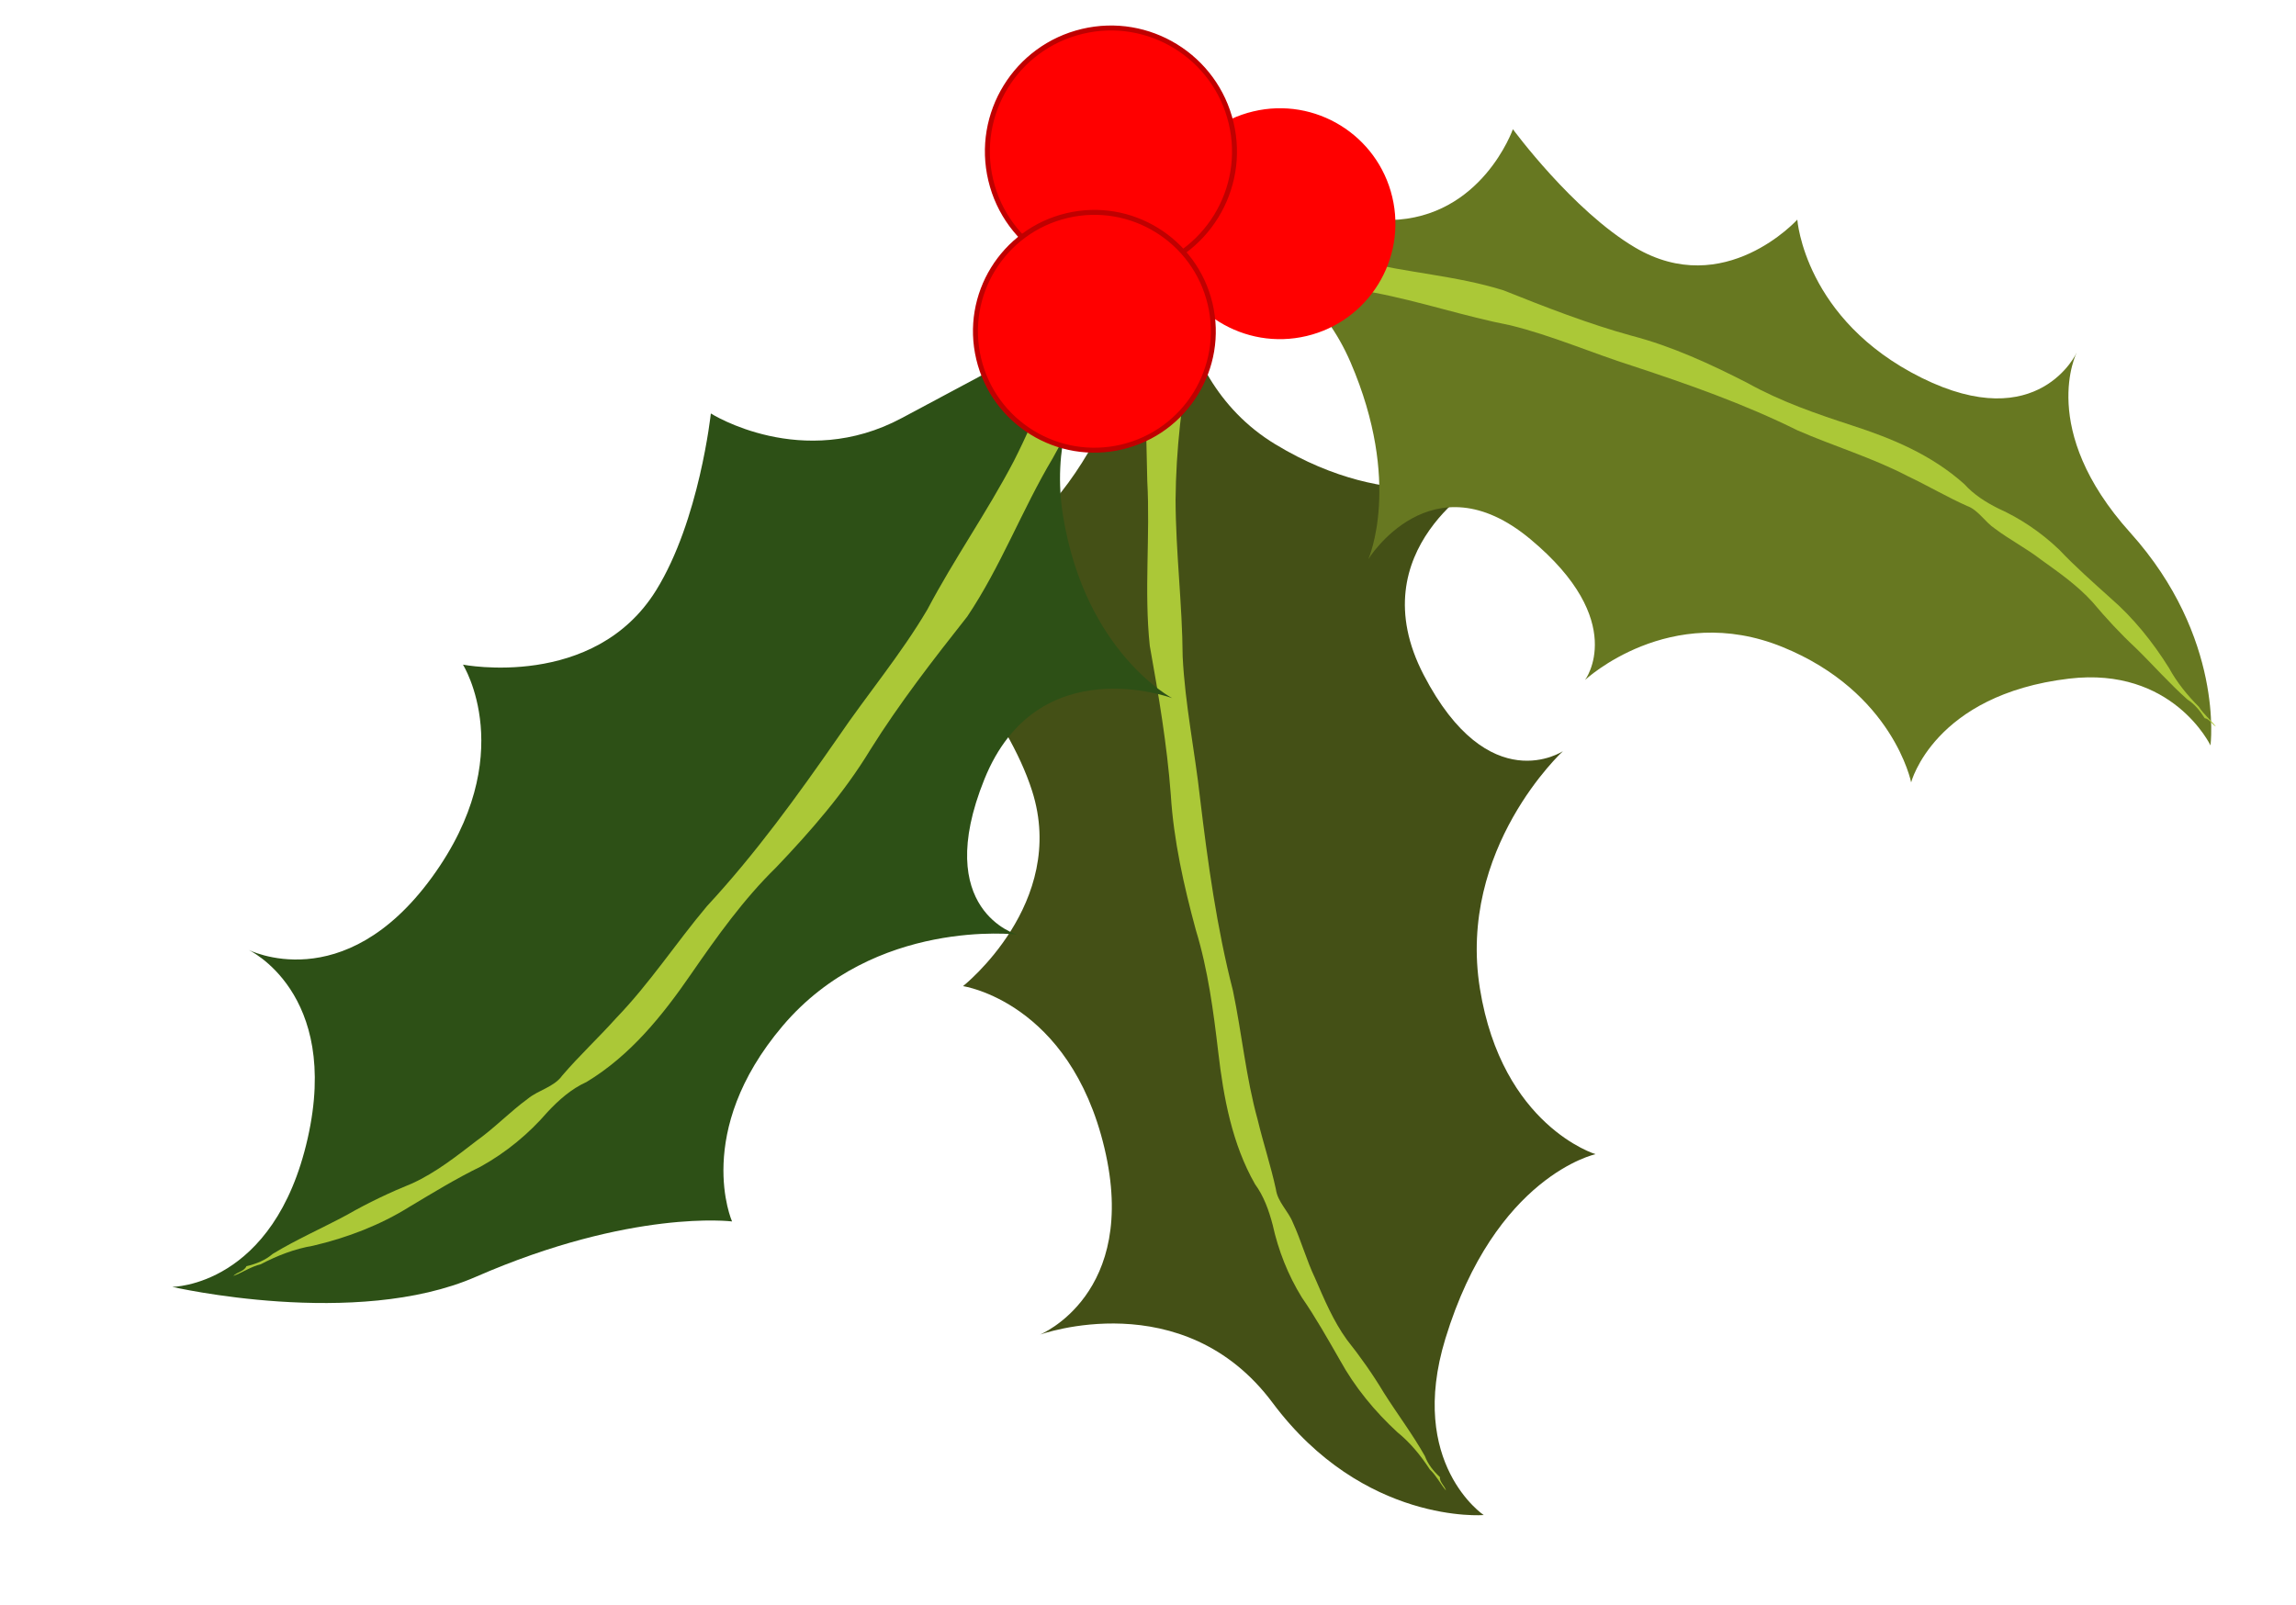 <?xml version="1.0" encoding="UTF-8"?><svg xmlns="http://www.w3.org/2000/svg" xmlns:xlink="http://www.w3.org/1999/xlink" height="324.1" preserveAspectRatio="xMidYMid meet" version="1.0" viewBox="114.3 75.3 463.4 324.1" width="463.4" zoomAndPan="magnify"><g><g id="change1_1"><path d="m381.61 119.66s-13.76 31.882-33.884 47.722c-17.966 14.141-31.723 21.973-31.723 21.973s10.845 18.814 12.078 35.356c1.766 23.693-22.688 35.084-22.688 35.084s20.206 8.03 20.205 38.401c-0.002 30.371-21.411 33.636-21.411 33.636s30.555-3.511 42.523 24.241c12.176 28.236 36.213 31.92 36.213 31.92s-12.644-13.642 0.714-36.436c17.4-29.69 38.107-29.215 38.107-29.215s-17.039-9.871-14.975-37.91c2.107-28.628 27.403-42.769 27.403-42.769s-16.843 6.26-23.79-21.485c-6.947-27.744 21.019-35.526 21.019-35.526s-19.519 2.872-39.357-16.673c-19.837-19.545-9.155-49.768-10.432-48.32z" fill="#445016" fill-rule="evenodd" transform="rotate(-13.38 369.18 253.14)"/></g><g id="change2_3"><path d="m385.94 118.62c2.616 0.05 5.231 0.099 7.847 0.149-10.072 17.464-19.091 35.794-23.944 55.454-2.413 10.284-3.55 20.817-5.926 31.11-1.767 9.465-2.022 19.12-3.206 28.661-1.49 13.035-2.759 26.135-2.528 39.27-0.241 8.842-1.504 17.648-1.178 26.507 0.005 4.84 0.432 9.69 0.334 14.521-0.264 2.593 1.413 4.84 1.774 7.348 0.796 3.946 0.913 7.995 1.758 11.936 0.816 4.592 1.58 9.265 3.375 13.593 1.845 3.946 3.473 7.992 4.784 12.146 1.645 4.796 3.697 9.466 5.097 14.338 0.211 1.751 0.985 3.382 1.965 4.83-0.309 1.033 0.547 1.923 0.569 2.93-0.8-1.605-1.201-3.399-2.192-4.901-1.116-3.137-2.58-6.164-4.619-8.808-3.491-5.185-6.272-10.863-7.935-16.9-1.4-4.716-2.749-9.456-4.536-14.042-1.667-5.033-2.425-10.336-2.336-15.633-0.07-2.997-0.395-6.029-1.568-8.814-2.619-8.956-2.136-18.451-1.052-27.611 0.97-8.316 1.841-16.691 1.307-25.072-0.287-9.258-0.18-18.577 1.402-27.728 1.604-10.013 2.257-20.14 2.834-30.254 1.423-11.027 5.237-21.551 7.206-32.472 3.038-14.162 5.985-28.359 9.968-42.293 0.761-2.864 1.521-5.728 2.282-8.593 2.84 0.108 5.679 0.217 8.519 0.325z" fill="#abc837" transform="rotate(-13.38 369.18 253.14)"/></g></g><g><g id="change3_1"><path d="m362.21 158.44s-29.85 7.681-51.949 13.542-37.322-9.807-37.322-9.807-7.239 20.474-19.002 32.169c-16.849 16.751-41.406 5.583-41.406 5.583s7.042 20.571-16.03 40.322-39.476 5.611-39.476 5.611 16.2 12.682 2.902 39.823c-13.529 27.613-33.548 22.868-33.548 22.868s34.061 16.887 60.062 12.21c33.87-6.092 52.916 1.089 52.916 1.089s-3.583-19.363 19.058-36.03c23.117-17.018 50.31-7 50.31-7s-15.71-8.723 0.848-32.044c16.557-23.321 40.656-7.139 40.656-7.139s-14.876-12.96-12.931-40.74 26.842-40.43 24.912-40.458z" fill="#2d5016" fill-rule="evenodd" transform="rotate(-13.38 250.83 225.14)"/></g><g id="change2_1"><path d="m369.03 135.7c-1.871-2.422-3.742-4.845-5.614-7.267-8.692 20.403-18.898 40.363-33.212 57.249-7.575 8.715-16.266 16.388-23.874 25.074-7.288 7.595-15.804 13.892-23.568 20.988-10.696 9.575-21.606 18.983-33.594 27.007-7.794 5.773-14.84 12.482-23.045 17.733-4.362 3.032-9.026 5.673-13.309 8.796-2.15 1.874-5.345 1.711-7.855 2.946-4.109 1.728-7.837 4.16-11.975 5.838-4.705 2.115-9.446 4.33-14.596 5.362-4.842 0.745-9.621 1.755-14.277 3.132-5.468 1.466-11.105 2.47-16.469 4.213-1.724 0.9-3.733 1.198-5.721 1.187-0.714 0.938-2.113 0.694-3.036 1.304 2.004-0.256 3.899-1.006 5.944-1.018 3.604-0.921 7.352-1.447 11.156-1.193 7.106 0.023 14.161-0.931 20.758-3.158 5.224-1.645 10.433-3.353 15.811-4.553 5.696-1.594 11-4.209 15.707-7.616 2.747-1.814 5.705-3.412 9.031-4.058 9.893-3.162 18.106-9.571 25.596-16.334 6.81-6.126 13.743-12.198 21.663-16.954 8.536-5.539 16.853-11.484 23.988-18.709 7.896-7.786 16.559-14.751 25.263-21.638 8.935-8.253 15.748-18.432 24.206-27.13 10.63-11.734 21.356-23.405 31.122-35.882 2.048-2.51 4.096-5.021 6.144-7.531l-6.242-7.787z" fill="#abc837" transform="rotate(-13.38 250.83 225.14)"/></g></g><g><g id="change4_1"><path d="m345.33 139.6s24.261-5.19 42.307-8.889c18.046-3.699 21.038-22.442 21.038-22.442s14.798 14.037 28.511 19.116c19.641 7.274 31.225-11.367 31.225-11.367s4.998 19.62 30.367 26.963c25.369 7.342 29.907-10.6 29.907-10.6s-5.096 16.665 17.073 33.847c22.555 17.481 23.599 39.402 23.599 39.402s-10.326-14.361-30.495-8.185c-26.272 8.045-27.627 26.276-27.627 26.276s-6.804-17.294-30.399-22.268c-24.091-5.078-38.043 13.634-38.043 13.634s6.654-13.223-15.933-26.01-31.453 9.799-31.453 9.799 4.05-16.383-10.598-38.466c-14.647-22.082-40.797-20.044-39.478-20.811z" fill="#677821" fill-rule="evenodd" transform="rotate(10.25 452.56 165.99)"/></g><g id="change2_2"><path d="m336.08 148.25c-0.235 2.572-0.47 5.145-0.706 7.717 16.54-5.705 33.733-10.175 51.66-10.249 9.364 0.085 18.811 1.478 28.178 1.6 8.569 0.522 17.146 2.569 25.721 3.68 11.701 1.642 23.435 3.516 35.041 6.867 7.856 1.868 15.787 2.726 23.597 5.153 4.285 1.157 8.533 2.728 12.822 3.782 2.324 0.358 4.135 2.534 6.317 3.485 3.409 1.718 6.982 2.795 10.381 4.56 3.979 1.892 8.035 3.751 11.676 6.538 3.297 2.745 6.705 5.302 10.243 7.574 4.071 2.751 7.987 5.871 12.151 8.4 1.528 0.623 2.89 1.769 4.067 3.073 0.947-0.057 1.644 0.992 2.534 1.254-1.335-1.165-2.882-1.984-4.106-3.312-2.658-1.839-5.182-3.992-7.306-6.617-4.217-4.652-8.948-8.725-14.116-11.789-4.026-2.493-8.079-4.941-11.949-7.782-4.278-2.829-8.892-4.833-13.592-6.005-2.646-0.782-5.297-1.821-7.637-3.632-7.651-4.695-16.11-6.481-24.336-7.598-7.467-1.029-14.975-2.169-22.339-4.686-8.167-2.483-16.43-4.596-24.701-5.224-9.038-0.812-18.074-2.582-27.091-4.423-9.916-1.23-19.642 0-29.522-0.67-12.864-0.394-25.75-0.887-38.513-0.303-2.617 0.063-5.235 0.126-7.852 0.189-0.207 2.806-0.414 5.612-0.622 8.418z" fill="#abc837" transform="rotate(10.25 452.56 165.99)"/></g></g><g fill="red"><circle cx="372.63" cy="120.46" r="23.303" transform="rotate(166.64 372.63 120.46)"/><g stroke="#bf0000"><circle cx="338.52" cy="105.89" r="24.934" transform="rotate(166.64 338.52 105.89)"/><circle cx="335.16" cy="142.18" r="24.002" transform="rotate(166.64 335.17 142.18)"/></g></g></svg>